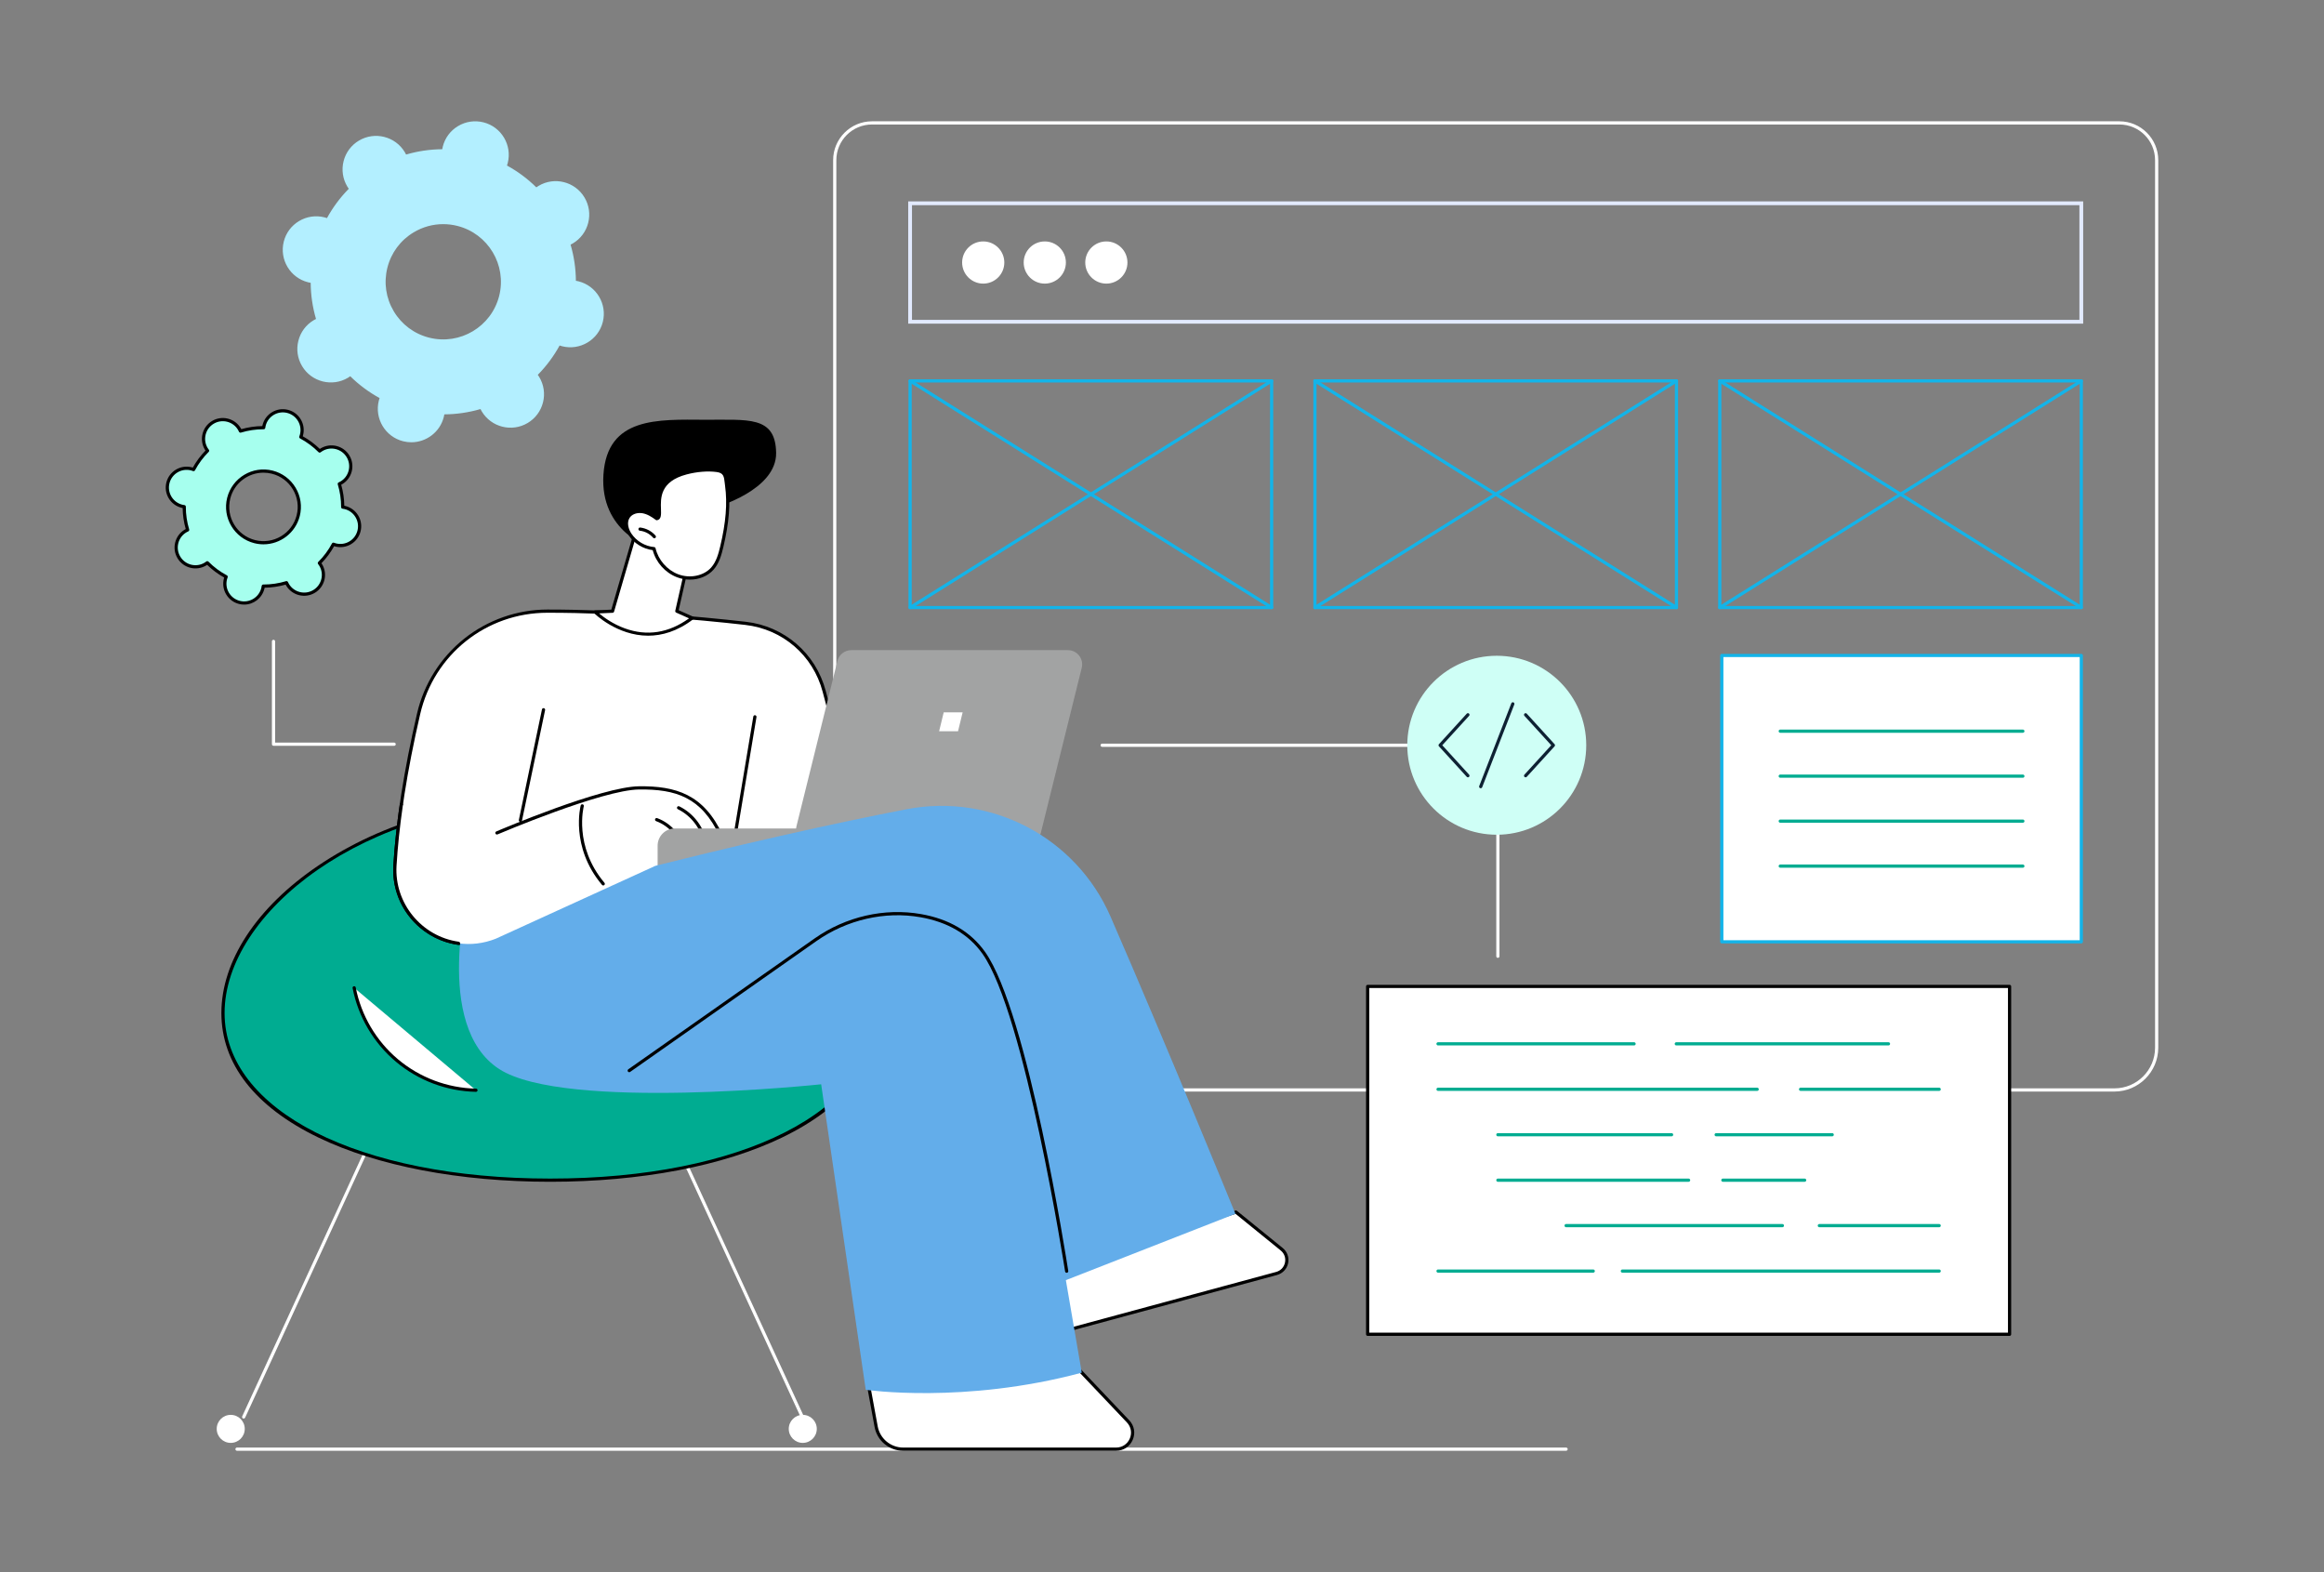 <?xml version="1.0" encoding="utf-8"?>
<!-- Generator: Adobe Illustrator 16.0.0, SVG Export Plug-In . SVG Version: 6.00 Build 0)  -->
<!DOCTYPE svg PUBLIC "-//W3C//DTD SVG 1.1//EN" "http://www.w3.org/Graphics/SVG/1.1/DTD/svg11.dtd">
<svg version="1.1" id="Layer_1" xmlns="http://www.w3.org/2000/svg" xmlns:xlink="http://www.w3.org/1999/xlink" x="0px" y="0px"
	 width="615px" height="416px" viewBox="0 0 615 416" enable-background="new 0 0 615 416" xml:space="preserve">
<rect x="0" y="0" width="615" height="416" fill="#808080" stroke="none"/>
<rect x="-905.515" y="-39.066" fill="#0E2133" width="626.121" height="428.134"/>
<path fill="#FFFFFF" d="M137.726,728.193c-4.921,0-8.911-3.989-8.911-8.91V505.791c0-4.921,3.99-8.91,8.911-8.91h298.386
	c4.922,0,8.911,3.989,8.911,8.91v212.295c0,5.582-4.525,10.107-10.108,10.107H137.726z"/>
<g>
	<g>
		<path fill="#B3EFFF" d="M159.109,85.096c1.139-4.521-1.604-9.106-6.125-10.246c-0.337-0.085-0.674-0.141-1.01-0.185
			c0.012-3.489-0.503-6.91-1.495-10.163c0.31-0.137,0.616-0.288,0.914-0.467c4.002-2.39,5.307-7.572,2.914-11.572
			c-2.392-4.001-7.576-5.306-11.577-2.915c-0.298,0.177-0.576,0.376-0.844,0.583c-2.396-2.412-5.165-4.487-8.246-6.13
			c0.122-0.316,0.231-0.64,0.316-0.977c1.138-4.52-1.604-9.106-6.126-10.245c-4.521-1.138-9.109,1.604-10.247,6.122
			c-0.085,0.337-0.142,0.675-0.184,1.011c-3.492-0.014-6.914,0.502-10.167,1.493c-0.137-0.31-0.289-0.616-0.467-0.913
			c-2.393-4.002-7.576-5.307-11.577-2.916c-4.002,2.391-5.307,7.572-2.915,11.574c0.178,0.297,0.377,0.575,0.584,0.843
			c-2.414,2.395-4.488,5.164-6.13,8.243c-0.316-0.122-0.64-0.231-0.978-0.316c-4.521-1.138-9.109,1.603-10.247,6.122
			c-1.139,4.521,1.604,9.106,6.126,10.245c0.337,0.085,0.673,0.142,1.01,0.184c-0.012,3.491,0.504,6.911,1.495,10.164
			c-0.31,0.138-0.616,0.288-0.914,0.466c-4.002,2.391-5.307,7.573-2.914,11.574c2.392,4.001,7.575,5.306,11.577,2.915
			c0.298-0.179,0.576-0.376,0.844-0.584c2.396,2.413,5.165,4.487,8.247,6.13c-0.122,0.317-0.231,0.64-0.317,0.976
			c-1.137,4.521,1.604,9.108,6.126,10.246c4.521,1.139,9.11-1.603,10.247-6.123c0.085-0.336,0.142-0.673,0.184-1.009
			c3.492,0.012,6.913-0.504,10.166-1.494c0.137,0.31,0.289,0.615,0.467,0.914c2.393,4.001,7.576,5.306,11.577,2.916
			c4.002-2.392,5.307-7.574,2.915-11.574c-0.178-0.299-0.376-0.576-0.584-0.844c2.414-2.395,4.488-5.163,6.131-8.242
			c0.315,0.121,0.638,0.231,0.977,0.316C153.383,92.355,157.971,89.614,159.109,85.096z M132.509,78.396
			c-2.113,8.394-10.634,13.483-19.03,11.37c-8.397-2.114-13.49-10.633-11.376-19.026s10.634-13.483,19.03-11.37
			C129.529,61.484,134.622,70.004,132.509,78.396z"/>
		<path fill="#B3EFFF" d="M108.845,117.036c-0.714,0-1.44-0.087-2.166-0.269c-4.739-1.194-7.625-6.02-6.432-10.759
			c0.055-0.218,0.122-0.438,0.204-0.675c-2.848-1.557-5.456-3.495-7.763-5.771c-0.203,0.147-0.397,0.274-0.587,0.389
			c-4.194,2.507-9.65,1.134-12.158-3.061c-1.215-2.032-1.566-4.415-0.987-6.711c0.577-2.296,2.015-4.229,4.047-5.442
			c0.191-0.114,0.396-0.225,0.621-0.333c-0.912-3.109-1.385-6.324-1.408-9.567c-0.247-0.04-0.475-0.086-0.691-0.141
			c-4.739-1.193-7.626-6.02-6.433-10.758c0.578-2.296,2.015-4.229,4.048-5.443c2.033-1.214,4.417-1.564,6.712-0.986
			c0.215,0.055,0.438,0.121,0.675,0.203c1.557-2.847,3.496-5.453,5.771-7.759c-0.146-0.201-0.274-0.396-0.39-0.587
			c-1.214-2.032-1.565-4.415-0.987-6.711c0.578-2.296,2.016-4.229,4.048-5.443c4.194-2.505,9.649-1.133,12.158,3.062
			c0.114,0.191,0.225,0.396,0.333,0.622c3.108-0.912,6.325-1.385,9.569-1.407c0.04-0.247,0.086-0.476,0.141-0.69
			c0.579-2.296,2.016-4.229,4.048-5.442c2.032-1.215,4.416-1.564,6.712-0.986c4.741,1.193,7.626,6.02,6.433,10.758
			c-0.054,0.216-0.121,0.439-0.203,0.676c2.848,1.557,5.456,3.495,7.762,5.77c0.202-0.146,0.396-0.274,0.589-0.389
			c4.195-2.507,9.65-1.133,12.156,3.061c1.215,2.032,1.565,4.416,0.988,6.712c-0.577,2.294-2.015,4.229-4.047,5.441
			c-0.191,0.114-0.396,0.225-0.621,0.334c0.912,3.108,1.385,6.322,1.408,9.566c0.248,0.04,0.477,0.087,0.691,0.141
			c4.74,1.194,7.625,6.02,6.433,10.759s-6.02,7.623-10.761,6.429c-0.215-0.054-0.438-0.121-0.675-0.203
			c-1.557,2.846-3.495,5.453-5.771,7.76c0.148,0.203,0.275,0.396,0.39,0.588c1.214,2.03,1.566,4.414,0.988,6.71
			s-2.016,4.229-4.048,5.442c-4.194,2.507-9.649,1.134-12.157-3.062c-0.115-0.191-0.225-0.396-0.334-0.62
			c-3.108,0.91-6.323,1.383-9.569,1.405c-0.04,0.246-0.086,0.475-0.142,0.69C116.43,114.353,112.81,117.036,108.845,117.036z
			 M92.728,98.584c0.109,0,0.218,0.042,0.3,0.124c2.397,2.415,5.137,4.451,8.145,6.055c0.188,0.101,0.272,0.325,0.195,0.524
			c-0.133,0.346-0.229,0.641-0.3,0.929c-1.08,4.286,1.531,8.651,5.819,9.731c4.287,1.079,8.654-1.529,9.733-5.815
			c0.072-0.287,0.129-0.601,0.175-0.959c0.027-0.212,0.207-0.37,0.419-0.37c0.001,0,0.001,0,0.002,0c0.04,0,0.081,0,0.121,0
			c3.369,0,6.705-0.497,9.92-1.476c0.204-0.063,0.422,0.038,0.509,0.233c0.147,0.329,0.293,0.615,0.444,0.867
			c2.269,3.796,7.202,5.038,10.998,2.771c1.838-1.099,3.139-2.847,3.661-4.923c0.523-2.077,0.206-4.233-0.893-6.071
			c-0.15-0.252-0.333-0.514-0.556-0.802c-0.13-0.168-0.115-0.408,0.037-0.56c2.415-2.396,4.453-5.135,6.055-8.141
			c0.101-0.188,0.327-0.272,0.525-0.196c0.345,0.133,0.64,0.228,0.928,0.302c4.288,1.079,8.655-1.53,9.734-5.816l0.409,0.104
			l-0.409-0.104c1.079-4.285-1.531-8.652-5.819-9.731c-0.285-0.071-0.6-0.129-0.96-0.174c-0.211-0.027-0.371-0.208-0.369-0.422
			c0.012-3.407-0.485-6.784-1.477-10.039c-0.063-0.204,0.038-0.422,0.232-0.509c0.332-0.147,0.616-0.292,0.869-0.443
			c1.839-1.098,3.138-2.847,3.661-4.924c0.524-2.075,0.207-4.231-0.892-6.069c-2.27-3.794-7.202-5.037-10.999-2.769
			c-0.254,0.15-0.516,0.332-0.801,0.554c-0.169,0.131-0.409,0.117-0.56-0.035c-2.396-2.415-5.137-4.451-8.145-6.056
			c-0.188-0.101-0.272-0.325-0.196-0.525c0.13-0.337,0.228-0.641,0.3-0.928c1.08-4.286-1.531-8.652-5.819-9.731
			c-2.075-0.522-4.233-0.206-6.072,0.893s-3.14,2.847-3.663,4.924c-0.071,0.285-0.128,0.598-0.174,0.959
			c-0.027,0.212-0.206,0.369-0.419,0.369c-0.024-0.003-0.082,0-0.123,0c-3.368,0-6.704,0.496-9.92,1.476
			c-0.204,0.063-0.422-0.037-0.509-0.232c-0.147-0.33-0.292-0.615-0.444-0.869c-2.269-3.793-7.202-5.037-10.998-2.769
			c-1.839,1.099-3.139,2.847-3.662,4.923s-0.205,4.231,0.894,6.07c0.152,0.254,0.333,0.517,0.555,0.801
			c0.131,0.17,0.116,0.409-0.036,0.56c-2.415,2.396-4.452,5.135-6.057,8.142c-0.099,0.189-0.325,0.272-0.524,0.197
			c-0.339-0.131-0.643-0.229-0.928-0.302c-2.079-0.522-4.234-0.206-6.073,0.893c-1.837,1.099-3.138,2.847-3.661,4.923
			c-1.08,4.286,1.531,8.651,5.819,9.732c0.286,0.071,0.6,0.128,0.96,0.174c0.212,0.027,0.371,0.207,0.37,0.421
			c-0.012,3.407,0.485,6.784,1.477,10.038c0.063,0.205-0.037,0.424-0.232,0.51c-0.337,0.149-0.613,0.291-0.869,0.443
			c-1.839,1.099-3.139,2.847-3.663,4.923c-0.523,2.077-0.205,4.233,0.894,6.071c2.27,3.794,7.203,5.036,10.998,2.769
			c0.253-0.151,0.516-0.333,0.802-0.555C92.545,98.613,92.637,98.584,92.728,98.584z M117.307,90.666
			c-1.299,0-2.616-0.159-3.932-0.49c-4.17-1.05-7.683-3.66-9.889-7.352c-2.207-3.689-2.843-8.019-1.793-12.187
			c1.049-4.17,3.661-7.681,7.352-9.886c3.69-2.205,8.021-2.841,12.191-1.791c8.609,2.167,13.851,10.933,11.683,19.539
			C131.083,85.791,124.508,90.666,117.307,90.666z M117.277,59.313c-2.722,0-5.402,0.733-7.798,2.165
			c-3.497,2.089-5.971,5.416-6.965,9.365c-0.995,3.95-0.391,8.051,1.699,11.547s5.418,5.971,9.37,6.966
			c8.158,2.054,16.462-2.909,18.517-11.063c2.053-8.153-2.914-16.458-11.069-18.512C119.786,59.468,118.527,59.313,117.277,59.313z
			 M132.509,78.396h0.004H132.509z"/>
	</g>
	<g>
		<path fill="#A6FFEE" d="M95.008,140.503c0.688-2.734-0.971-5.508-3.706-6.196c-0.204-0.051-0.407-0.086-0.61-0.111
			c0.007-2.111-0.306-4.181-0.905-6.147c0.188-0.083,0.373-0.174,0.553-0.282c2.42-1.445,3.21-4.58,1.763-7
			c-1.448-2.42-4.583-3.209-7.003-1.763c-0.181,0.106-0.349,0.227-0.511,0.354c-1.449-1.46-3.123-2.716-4.987-3.708
			c0.073-0.191,0.139-0.387,0.191-0.591c0.688-2.733-0.972-5.508-3.706-6.197c-2.734-0.688-5.51,0.97-6.198,3.703
			c-0.051,0.203-0.085,0.407-0.111,0.61c-2.111-0.007-4.181,0.305-6.148,0.903c-0.083-0.187-0.175-0.372-0.283-0.552
			c-1.447-2.42-4.582-3.21-7.002-1.764c-2.421,1.446-3.21,4.58-1.763,7c0.108,0.181,0.228,0.35,0.354,0.51
			c-1.46,1.449-2.714,3.124-3.708,4.986c-0.191-0.073-0.387-0.14-0.591-0.191c-2.734-0.688-5.509,0.969-6.198,3.704
			c-0.688,2.732,0.971,5.507,3.706,6.195c0.204,0.052,0.407,0.087,0.61,0.112c-0.006,2.11,0.306,4.181,0.906,6.146
			c-0.188,0.083-0.373,0.175-0.553,0.283c-2.42,1.445-3.21,4.579-1.763,7c1.448,2.42,4.583,3.209,7.003,1.763
			c0.18-0.108,0.349-0.227,0.511-0.354c1.449,1.46,3.125,2.715,4.987,3.708c-0.074,0.191-0.14,0.387-0.191,0.591
			c-0.688,2.733,0.971,5.508,3.706,6.196c2.734,0.689,5.51-0.969,6.198-3.702c0.051-0.204,0.085-0.407,0.111-0.61
			c2.112,0.007,4.181-0.305,6.148-0.904c0.083,0.188,0.175,0.372,0.283,0.553c1.446,2.42,4.582,3.21,7.003,1.764
			c2.42-1.446,3.208-4.58,1.762-7c-0.108-0.181-0.228-0.35-0.354-0.511c1.459-1.448,2.715-3.123,3.708-4.985
			c0.191,0.073,0.387,0.14,0.591,0.191C91.544,144.896,94.32,143.237,95.008,140.503z M78.918,136.452
			c-1.278,5.076-6.431,8.155-11.509,6.876c-5.079-1.277-8.16-6.43-6.881-11.507c1.278-5.076,6.432-8.155,11.51-6.878
			C77.116,126.223,80.197,131.375,78.918,136.452z"/>
		<path d="M64.605,159.991c-0.446,0-0.899-0.055-1.351-0.169c-1.432-0.359-2.637-1.256-3.396-2.523
			c-0.757-1.269-0.977-2.754-0.616-4.187c0.023-0.094,0.051-0.189,0.083-0.288c-1.649-0.914-3.164-2.04-4.512-3.353
			c-0.085,0.059-0.169,0.112-0.251,0.162c-2.617,1.563-6.019,0.707-7.583-1.909c-0.757-1.268-0.977-2.754-0.616-4.186
			c0.361-1.433,1.258-2.637,2.525-3.395c0.082-0.05,0.169-0.099,0.263-0.146c-0.519-1.809-0.793-3.676-0.818-5.559
			c-0.103-0.02-0.2-0.04-0.294-0.063c-1.432-0.361-2.638-1.258-3.396-2.525s-0.977-2.754-0.616-4.186
			c0.745-2.954,3.755-4.753,6.711-4.01c0.094,0.024,0.189,0.052,0.289,0.083c0.914-1.646,2.04-3.161,3.353-4.509
			c-0.059-0.085-0.113-0.168-0.162-0.251c-0.757-1.268-0.977-2.754-0.616-4.186c0.361-1.433,1.257-2.638,2.524-3.395
			c2.617-1.564,6.019-0.707,7.582,1.909c0.05,0.083,0.099,0.169,0.146,0.261c1.809-0.517,3.677-0.791,5.561-0.815
			c0.019-0.103,0.04-0.2,0.064-0.293c0.743-2.956,3.755-4.755,6.711-4.01c1.431,0.359,2.638,1.256,3.396,2.523
			c0.757,1.269,0.977,2.754,0.616,4.187c-0.024,0.093-0.051,0.188-0.082,0.287c1.647,0.915,3.161,2.041,4.511,3.354
			c0.085-0.059,0.168-0.112,0.251-0.162c2.617-1.564,6.018-0.706,7.583,1.909c0.757,1.268,0.977,2.754,0.616,4.186
			s-1.258,2.637-2.525,3.395c-0.083,0.05-0.171,0.098-0.263,0.146c0.518,1.808,0.792,3.675,0.818,5.559
			c0.103,0.019,0.2,0.04,0.294,0.063c1.433,0.361,2.638,1.257,3.396,2.524c0.757,1.269,0.977,2.754,0.616,4.187
			c-0.361,1.431-1.256,2.637-2.525,3.395c-1.267,0.757-2.755,0.976-4.186,0.614c-0.093-0.023-0.189-0.051-0.289-0.082
			c-0.914,1.646-2.041,3.16-3.353,4.508c0.06,0.086,0.112,0.169,0.162,0.252c0.757,1.268,0.977,2.754,0.616,4.186
			c-0.36,1.432-1.256,2.638-2.525,3.395c-2.617,1.563-6.018,0.707-7.582-1.909c-0.05-0.083-0.098-0.169-0.146-0.262
			c-1.808,0.517-3.675,0.791-5.561,0.816c-0.018,0.103-0.04,0.2-0.063,0.293C69.336,158.316,67.078,159.991,64.605,159.991z
			 M54.857,148.495c0.109,0,0.218,0.042,0.3,0.125c1.438,1.448,3.082,2.67,4.887,3.632c0.188,0.101,0.272,0.327,0.196,0.525
			c-0.077,0.196-0.134,0.374-0.176,0.541c-0.305,1.214-0.12,2.473,0.522,3.546c0.642,1.073,1.664,1.833,2.876,2.139
			c2.504,0.63,5.055-0.894,5.685-3.397c0.042-0.167,0.075-0.346,0.103-0.561c0.027-0.21,0.207-0.369,0.419-0.369
			c0.016,0.003,0.051,0,0.076,0c2.02,0,4.021-0.297,5.95-0.885c0.205-0.062,0.422,0.038,0.509,0.232
			c0.089,0.199,0.172,0.36,0.259,0.508c1.327,2.217,4.208,2.941,6.424,1.617c1.073-0.642,1.833-1.663,2.138-2.875
			c0.306-1.213,0.12-2.472-0.522-3.545c-0.087-0.146-0.191-0.296-0.325-0.469c-0.131-0.169-0.114-0.408,0.037-0.559
			c1.449-1.438,2.671-3.081,3.633-4.886c0.101-0.188,0.328-0.271,0.525-0.195c0.198,0.077,0.375,0.134,0.542,0.176
			c1.213,0.307,2.473,0.121,3.546-0.521s1.833-1.662,2.138-2.876c0.306-1.212,0.12-2.471-0.522-3.545
			c-0.642-1.072-1.664-1.832-2.876-2.138c-0.166-0.042-0.35-0.075-0.561-0.102c-0.212-0.027-0.371-0.207-0.371-0.421
			c0.007-2.046-0.291-4.071-0.886-6.023c-0.063-0.204,0.038-0.423,0.233-0.509c0.193-0.087,0.358-0.171,0.506-0.26
			c1.074-0.641,1.833-1.662,2.139-2.874c0.305-1.213,0.12-2.473-0.521-3.545c-1.326-2.216-4.207-2.941-6.423-1.617
			c-0.148,0.088-0.302,0.194-0.469,0.323c-0.167,0.131-0.408,0.116-0.559-0.036c-1.439-1.448-3.083-2.671-4.887-3.633
			c-0.188-0.1-0.271-0.326-0.196-0.524c0.079-0.202,0.134-0.375,0.176-0.541c0.306-1.214,0.12-2.473-0.522-3.546
			c-0.642-1.074-1.664-1.833-2.876-2.139c-2.505-0.631-5.055,0.893-5.685,3.397c-0.042,0.166-0.076,0.349-0.102,0.56
			c-0.027,0.211-0.206,0.37-0.42,0.37c-0.011,0.003-0.05,0-0.076,0c-2.02,0-4.02,0.297-5.95,0.885
			c-0.205,0.061-0.423-0.038-0.51-0.233c-0.085-0.193-0.17-0.358-0.259-0.508c-1.325-2.216-4.206-2.939-6.423-1.616
			c-1.073,0.641-1.833,1.662-2.138,2.875c-0.305,1.212-0.12,2.472,0.522,3.545c0.088,0.146,0.194,0.3,0.324,0.469
			c0.131,0.169,0.116,0.408-0.036,0.559c-1.449,1.438-2.67,3.081-3.633,4.886c-0.1,0.188-0.324,0.271-0.525,0.195
			c-0.198-0.077-0.375-0.134-0.541-0.176c-2.504-0.63-5.055,0.892-5.685,3.396c-0.306,1.213-0.12,2.472,0.521,3.546
			c0.642,1.072,1.663,1.832,2.876,2.138c0.167,0.042,0.35,0.075,0.561,0.102c0.213,0.027,0.372,0.207,0.371,0.421
			c-0.008,2.044,0.291,4.07,0.886,6.022c0.063,0.205-0.038,0.424-0.232,0.51c-0.199,0.088-0.36,0.171-0.508,0.26
			c-1.074,0.641-1.833,1.661-2.139,2.874c-0.305,1.213-0.12,2.473,0.522,3.545c1.326,2.216,4.206,2.942,6.423,1.617
			c0.148-0.087,0.3-0.194,0.469-0.324C54.674,148.524,54.766,148.495,54.857,148.495z M69.724,144.04
			c-0.799,0-1.61-0.097-2.419-0.301c-5.297-1.333-8.521-6.727-7.188-12.021c1.333-5.294,6.724-8.517,12.023-7.184
			c2.566,0.646,4.727,2.252,6.084,4.522c1.357,2.271,1.749,4.934,1.103,7.499C78.2,141.041,74.154,144.04,69.724,144.04z
			 M69.722,125.079c-4.053,0-7.751,2.742-8.785,6.845c-1.219,4.844,1.729,9.775,6.574,10.995c4.846,1.219,9.778-1.728,10.997-6.57
			c0.591-2.346,0.232-4.781-1.009-6.857c-1.242-2.076-3.218-3.546-5.565-4.137C71.194,125.167,70.452,125.079,69.722,125.079z"/>
	</g>
	<path fill="#FFFFFF" d="M104.307,197.354H72.381c-0.234,0-0.423-0.188-0.423-0.422v-27.207c0-0.233,0.189-0.423,0.423-0.423
		c0.233,0,0.422,0.189,0.422,0.423v26.784h31.504c0.233,0,0.422,0.189,0.422,0.423S104.541,197.354,104.307,197.354z"/>
	<path fill="#FFFFFF" d="M414.435,383.902H62.718c-0.233,0-0.422-0.189-0.422-0.423c0-0.234,0.189-0.423,0.422-0.423h351.717
		c0.234,0,0.423,0.188,0.423,0.423C414.857,383.713,414.669,383.902,414.435,383.902z"/>
	<path fill="#FFFFFF" d="M559.536,288.848H230.755c-5.668,0-10.281-4.612-10.281-10.281V42.38c0-5.669,4.612-10.28,10.281-10.28
		H560.86c5.669,0,10.281,4.611,10.281,10.28v234.862C571.142,283.642,565.936,288.848,559.536,288.848z M230.755,32.944
		c-5.203,0-9.435,4.233-9.435,9.436v236.187c0,5.202,4.231,9.436,9.435,9.436h328.781c5.934,0,10.76-4.827,10.76-10.76V42.38
		c0-5.202-4.232-9.436-9.436-9.436H230.755z"/>
	<g>
		<path fill="#13B4E9" d="M550.775,161.202h-95.673c-0.233,0-0.423-0.189-0.423-0.424v-59.985c0-0.233,0.189-0.422,0.423-0.422
			h95.673c0.234,0,0.423,0.188,0.423,0.422v59.985C551.198,161.013,551.01,161.202,550.775,161.202z M455.525,160.356h94.828
			v-59.141h-94.828V160.356z"/>
		<path fill="#13B4E9" d="M550.775,161.202c-0.078,0-0.154-0.021-0.225-0.064l-95.673-59.986c-0.197-0.124-0.258-0.386-0.134-0.583
			s0.386-0.257,0.582-0.134L551,160.421c0.198,0.124,0.258,0.385,0.134,0.583C551.055,161.132,550.916,161.202,550.775,161.202z"/>
		<path fill="#13B4E9" d="M455.103,161.202c-0.14,0-0.277-0.07-0.358-0.198c-0.124-0.198-0.063-0.459,0.134-0.583l95.673-59.986
			c0.197-0.123,0.459-0.063,0.583,0.134s0.064,0.459-0.134,0.583l-95.674,59.986C455.258,161.182,455.18,161.202,455.103,161.202z"
			/>
	</g>
	<g>
		<path fill="#13B4E9" d="M336.514,161.202H240.84c-0.233,0-0.422-0.189-0.422-0.424v-59.985c0-0.233,0.189-0.422,0.422-0.422
			h95.673c0.234,0,0.423,0.188,0.423,0.422v59.985C336.937,161.013,336.748,161.202,336.514,161.202z M241.264,160.356h94.827
			v-59.141h-94.827V160.356z"/>
		<path fill="#13B4E9" d="M336.514,161.202c-0.077,0-0.154-0.021-0.224-0.064l-95.674-59.986c-0.198-0.124-0.257-0.386-0.133-0.583
			c0.124-0.197,0.384-0.257,0.582-0.134l95.673,59.986c0.197,0.124,0.258,0.385,0.134,0.583
			C336.792,161.132,336.654,161.202,336.514,161.202z"/>
		<path fill="#13B4E9" d="M240.841,161.202c-0.142,0-0.279-0.07-0.358-0.198c-0.125-0.198-0.065-0.459,0.133-0.583l95.674-59.986
			c0.196-0.123,0.458-0.063,0.582,0.134s0.063,0.459-0.134,0.583l-95.673,59.986C240.995,161.182,240.917,161.202,240.841,161.202z"
			/>
	</g>
	<rect x="240.84" y="53.792" fill="none" stroke="#E2EAFF" stroke-miterlimit="10" width="309.935" height="31.352"/>
	<g>
		<g>
			<circle fill="#FFFFFF" cx="260.191" cy="69.468" r="5.582"/>
			<circle fill="#FFFFFF" cx="276.482" cy="69.468" r="5.582"/>
			<circle fill="#FFFFFF" cx="292.773" cy="69.468" r="5.582"/>
		</g>
	</g>
	<g>
		<rect x="455.64" y="173.456" fill="#FFFFFF" width="95.136" height="75.768"/>
		<path fill="#13B4E9" d="M550.775,249.646H455.64c-0.233,0-0.422-0.19-0.422-0.424v-75.767c0-0.233,0.188-0.424,0.422-0.424h95.136
			c0.234,0,0.423,0.19,0.423,0.424v75.767C551.198,249.456,551.01,249.646,550.775,249.646z M456.063,248.801h94.29v-74.923h-94.29
			V248.801z"/>
	</g>
	<g>
		<path fill="#13B4E9" d="M443.645,161.202h-95.673c-0.233,0-0.422-0.189-0.422-0.424v-59.985c0-0.233,0.188-0.422,0.422-0.422
			h95.673c0.234,0,0.422,0.188,0.422,0.422v59.985C444.066,161.013,443.879,161.202,443.645,161.202z M348.395,160.356h94.827
			v-59.141h-94.827V160.356z"/>
		<path fill="#13B4E9" d="M443.645,161.202c-0.077,0-0.154-0.021-0.225-0.064l-95.673-59.986c-0.197-0.124-0.257-0.386-0.134-0.583
			c0.125-0.197,0.386-0.257,0.583-0.134l95.673,59.986c0.197,0.124,0.258,0.385,0.134,0.583
			C443.922,161.132,443.785,161.202,443.645,161.202z"/>
		<path fill="#13B4E9" d="M347.972,161.202c-0.141,0-0.277-0.07-0.358-0.198c-0.123-0.198-0.063-0.459,0.134-0.583l95.673-59.986
			c0.197-0.123,0.459-0.063,0.583,0.134s0.063,0.459-0.134,0.583l-95.673,59.986C348.126,161.182,348.049,161.202,347.972,161.202z"
			/>
	</g>
	<g>
		<g>
			<path fill="#FFFFFF" d="M471.104,193.485h64.206H471.104z"/>
			<path fill="#00AC91" d="M535.311,193.907h-64.206c-0.233,0-0.423-0.188-0.423-0.422s0.189-0.424,0.423-0.424h64.206
				c0.233,0,0.423,0.19,0.423,0.424S535.544,193.907,535.311,193.907z"/>
		</g>
		<g>
			<path fill="#FFFFFF" d="M471.104,205.388h64.206H471.104z"/>
			<path fill="#00AC91" d="M535.311,205.812h-64.206c-0.233,0-0.423-0.19-0.423-0.424s0.189-0.423,0.423-0.423h64.206
				c0.233,0,0.423,0.189,0.423,0.423S535.544,205.812,535.311,205.812z"/>
		</g>
		<g>
			<path fill="#FFFFFF" d="M471.104,217.291h64.206H471.104z"/>
			<path fill="#00AC91" d="M535.311,217.714h-64.206c-0.233,0-0.423-0.189-0.423-0.423s0.189-0.423,0.423-0.423h64.206
				c0.233,0,0.423,0.189,0.423,0.423S535.544,217.714,535.311,217.714z"/>
		</g>
		<g>
			<path fill="#FFFFFF" d="M471.104,229.193h64.206H471.104z"/>
			<path fill="#00AC91" d="M535.311,229.617h-64.206c-0.233,0-0.423-0.19-0.423-0.424s0.189-0.422,0.423-0.422h64.206
				c0.233,0,0.423,0.188,0.423,0.422S535.544,229.617,535.311,229.617z"/>
		</g>
	</g>
	<path fill="#FFFFFF" d="M396.381,253.473c-0.233,0-0.422-0.188-0.422-0.422v-55.419H291.66c-0.233,0-0.422-0.189-0.422-0.424
		c0-0.232,0.188-0.423,0.422-0.423h104.721c0.233,0,0.424,0.19,0.424,0.423v55.843C396.805,253.284,396.614,253.473,396.381,253.473
		z"/>
	<g>
		<circle fill="#CFFFF6" cx="396.087" cy="197.209" r="23.679"/>
		<g>
			<g>
				<path fill="#0E2133" d="M388.455,205.696c-0.116,0-0.23-0.046-0.313-0.138l-7.354-8.065c-0.146-0.161-0.146-0.407,0-0.569
					l7.354-8.065c0.157-0.173,0.426-0.185,0.597-0.027c0.173,0.157,0.187,0.425,0.028,0.597l-7.095,7.78l7.095,7.781
					c0.158,0.173,0.145,0.439-0.028,0.598C388.659,205.66,388.556,205.696,388.455,205.696z"/>
				<path fill="#0E2133" d="M403.721,205.696c-0.104,0-0.205-0.036-0.285-0.109c-0.174-0.158-0.186-0.425-0.028-0.598l7.095-7.781
					l-7.095-7.78c-0.157-0.172-0.146-0.439,0.028-0.597c0.171-0.157,0.439-0.146,0.597,0.027l7.354,8.065
					c0.146,0.162,0.146,0.408,0,0.569l-7.354,8.065C403.949,205.65,403.834,205.696,403.721,205.696z"/>
			</g>
			<path fill="#0E2133" d="M391.836,208.586c-0.051,0-0.103-0.009-0.152-0.028c-0.218-0.084-0.326-0.33-0.242-0.548l8.502-21.908
				c0.085-0.217,0.332-0.326,0.548-0.241c0.218,0.085,0.325,0.33,0.241,0.547l-8.502,21.909
				C392.166,208.483,392.006,208.586,391.836,208.586z"/>
		</g>
	</g>
	<g>
		<g>
			<rect x="361.924" y="261.032" fill="#FFFFFF" width="169.867" height="92.048"/>
			<path d="M531.791,353.503H361.924c-0.234,0-0.424-0.189-0.424-0.424v-92.047c0-0.233,0.189-0.424,0.424-0.424h169.867
				c0.233,0,0.423,0.19,0.423,0.424v92.047C532.214,353.313,532.024,353.503,531.791,353.503z M362.347,352.657h169.022v-91.202
				H362.347V352.657z"/>
		</g>
		<g>
			<path fill="#00AC91" d="M499.753,276.643h-56.155c-0.233,0-0.422-0.188-0.422-0.423c0-0.232,0.188-0.423,0.422-0.423h56.155
				c0.234,0,0.422,0.19,0.422,0.423C500.175,276.454,499.987,276.643,499.753,276.643z"/>
			<path fill="#00AC91" d="M432.429,276.643h-51.884c-0.233,0-0.422-0.188-0.422-0.423c0-0.232,0.188-0.423,0.422-0.423h51.884
				c0.233,0,0.423,0.19,0.423,0.423C432.852,276.454,432.662,276.643,432.429,276.643z"/>
			<path fill="#00AC91" d="M513.17,288.669h-36.687c-0.233,0-0.422-0.188-0.422-0.422s0.188-0.423,0.422-0.423h36.687
				c0.233,0,0.422,0.189,0.422,0.423S513.403,288.669,513.17,288.669z"/>
			<path fill="#00AC91" d="M465.005,288.669h-84.46c-0.233,0-0.422-0.188-0.422-0.422s0.188-0.423,0.422-0.423h84.46
				c0.234,0,0.423,0.189,0.423,0.423S465.239,288.669,465.005,288.669z"/>
			<path fill="#00AC91" d="M484.86,300.697h-30.714c-0.234,0-0.423-0.19-0.423-0.424s0.188-0.422,0.423-0.422h30.714
				c0.234,0,0.423,0.188,0.423,0.422S485.095,300.697,484.86,300.697z"/>
			<path fill="#00AC91" d="M442.356,300.697h-45.976c-0.233,0-0.422-0.19-0.422-0.424s0.188-0.422,0.422-0.422h45.976
				c0.234,0,0.424,0.188,0.424,0.422S442.591,300.697,442.356,300.697z"/>
			<path fill="#00AC91" d="M477.569,312.724h-21.65c-0.233,0-0.423-0.188-0.423-0.423c0-0.233,0.189-0.423,0.423-0.423h21.65
				c0.234,0,0.424,0.189,0.424,0.423C477.993,312.535,477.804,312.724,477.569,312.724z"/>
			<path fill="#00AC91" d="M446.857,312.724h-50.477c-0.233,0-0.422-0.188-0.422-0.423c0-0.233,0.188-0.423,0.422-0.423h50.477
				c0.233,0,0.423,0.189,0.423,0.423C447.28,312.535,447.091,312.724,446.857,312.724z"/>
			<path fill="#00AC91" d="M513.17,324.751h-31.722c-0.233,0-0.423-0.189-0.423-0.423s0.189-0.424,0.423-0.424h31.722
				c0.233,0,0.422,0.19,0.422,0.424S513.403,324.751,513.17,324.751z"/>
			<path fill="#00AC91" d="M471.675,324.751h-57.24c-0.233,0-0.423-0.189-0.423-0.423s0.189-0.424,0.423-0.424h57.24
				c0.234,0,0.424,0.19,0.424,0.424S471.909,324.751,471.675,324.751z"/>
			<path fill="#00AC91" d="M513.17,336.777h-83.844c-0.233,0-0.422-0.189-0.422-0.423c0-0.232,0.188-0.423,0.422-0.423h83.844
				c0.233,0,0.422,0.19,0.422,0.423C513.592,336.588,513.403,336.777,513.17,336.777z"/>
			<path fill="#00AC91" d="M421.619,336.777h-41.074c-0.233,0-0.422-0.189-0.422-0.423c0-0.232,0.188-0.423,0.422-0.423h41.074
				c0.234,0,0.423,0.19,0.423,0.423C422.042,336.588,421.854,336.777,421.619,336.777z"/>
		</g>
	</g>
	<g>
		<g>
			<g>
				<path fill="#FFFFFF" d="M64.481,375.39c-0.058,0-0.119-0.013-0.176-0.039c-0.212-0.097-0.305-0.349-0.208-0.561l52.439-113.935
					c0.099-0.212,0.348-0.305,0.561-0.207s0.306,0.349,0.207,0.562L64.866,375.144C64.794,375.298,64.642,375.39,64.481,375.39z"/>
				<circle fill="#FFFFFF" cx="61.059" cy="378.111" r="3.709"/>
			</g>
			<g>
				<path fill="#FFFFFF" d="M212.334,375.39c-0.161,0-0.313-0.092-0.384-0.246L159.511,261.21c-0.098-0.213-0.005-0.464,0.207-0.562
					c0.213-0.098,0.463-0.005,0.561,0.207l52.44,113.935c0.097,0.212,0.004,0.464-0.208,0.561
					C212.454,375.377,212.393,375.39,212.334,375.39z"/>
				<circle fill="#FFFFFF" cx="212.438" cy="378.111" r="3.709"/>
			</g>
			<g>
				<path fill="#00AC91" d="M232.203,268.066c0,27.78-38.77,44.234-86.596,44.234s-86.598-16.454-86.598-44.234
					c0-27.778,38.771-56.36,86.598-56.36S232.203,240.288,232.203,268.066z"/>
				<path d="M145.606,312.724c-23.965,0-45.776-4.17-61.418-11.742c-16.749-8.108-25.602-19.489-25.602-32.915
					c0-13.75,9.312-27.946,25.549-38.947c16.976-11.502,38.807-17.837,61.471-17.837s44.494,6.335,61.47,17.837
					c16.237,11.001,25.55,25.197,25.55,38.947c0,13.426-8.854,24.807-25.603,32.915C191.382,308.554,169.57,312.724,145.606,312.724
					z M145.606,212.128c-49.321,0-86.175,29.533-86.175,55.938c0,25.796,35.436,43.812,86.175,43.812
					c50.738,0,86.174-18.016,86.174-43.812C231.78,241.661,194.928,212.128,145.606,212.128z"/>
			</g>
			<g>
				<path fill="#FFFFFF" d="M93.725,261.396c1.452,7.447,5.521,14.357,11.328,19.24c5.807,4.884,13.313,7.706,20.899,7.861
					L93.725,261.396z"/>
				<path d="M125.951,288.92c-0.003,0-0.005,0-0.009,0c-7.729-0.157-15.245-2.983-21.162-7.96
					c-5.917-4.976-9.99-11.895-11.471-19.482c-0.045-0.229,0.105-0.451,0.334-0.496c0.228-0.045,0.452,0.104,0.496,0.334
					c1.443,7.399,5.416,14.146,11.185,18.998c5.769,4.852,13.097,7.608,20.635,7.762c0.233,0.004,0.418,0.197,0.414,0.431
					C126.369,288.736,126.18,288.92,125.951,288.92z"/>
			</g>
		</g>
		<g>
			<g>
				<g>
					<path fill="#FFFFFF" d="M228.029,220.41l-9.926-37.474c-2.577-9.729-10.862-16.868-20.862-17.993
						c-13.336-1.499-32.961-3.232-52.393-3.223c-16.281,0.009-30.403,11.305-34.07,27.167c-2.753,11.913-5.454,26.446-6.266,40.198
						c-0.843,14.284,13.435,24.607,26.724,19.302l43.695-17.441l17.96-2.719L228.029,220.41z"/>
					<path d="M123.978,250.214c-4.112,0.001-8.178-1.283-11.638-3.779c-5.57-4.019-8.654-10.514-8.249-17.374
						c0.689-11.688,2.801-25.236,6.275-40.267c1.796-7.771,6.219-14.789,12.454-19.766c6.24-4.98,14.063-7.726,22.029-7.729
						c19.561,0,39.307,1.749,52.439,3.225c10.254,1.153,18.584,8.338,21.224,18.304l9.928,37.475
						c0.029,0.111,0.012,0.229-0.048,0.328c-0.06,0.098-0.158,0.168-0.27,0.193l-35.139,7.818l-17.939,2.715l-43.649,17.424
						C128.987,249.741,126.473,250.214,123.978,250.214z M145.013,162.145c-0.056,0-0.109,0-0.165,0
						c-16.167,0.009-30.008,11.045-33.658,26.84c-3.462,14.984-5.568,28.485-6.255,40.126c-0.388,6.571,2.566,12.791,7.9,16.638
						c5.324,3.842,12.146,4.682,18.245,2.247l43.695-17.441c0.029-0.013,0.061-0.021,0.093-0.025l17.96-2.719l34.681-7.716
						l-9.814-37.05c-2.551-9.627-10.597-16.566-20.501-17.68C184.121,163.894,164.471,162.145,145.013,162.145z"/>
				</g>
				<path d="M137.719,217.491c-0.028,0-0.058-0.002-0.088-0.009c-0.228-0.048-0.375-0.271-0.326-0.5l6.116-29.257
					c0.047-0.229,0.269-0.375,0.5-0.328c0.228,0.048,0.375,0.271,0.328,0.501l-6.116,29.257
					C138.09,217.354,137.915,217.491,137.719,217.491z"/>
				<path d="M190.844,221.569c-0.16,0-0.313-0.091-0.384-0.245c-4.824-10.457-11.73-12.505-21.309-12.411
					c-9.801,0.093-37.209,11.769-37.484,11.886c-0.215,0.091-0.462-0.007-0.554-0.223c-0.092-0.215,0.007-0.463,0.221-0.555
					c1.133-0.484,27.84-11.859,37.81-11.953c9.639-0.095,17.085,2.067,22.084,12.901c0.098,0.212,0.005,0.464-0.207,0.561
					C190.964,221.558,190.903,221.569,190.844,221.569z"/>
				<path d="M181.042,225.979c-0.201,0-0.379-0.143-0.416-0.347c-0.679-3.753-3.431-7.028-7.01-8.343
					c-0.219-0.081-0.332-0.324-0.251-0.542c0.081-0.22,0.324-0.332,0.542-0.252c3.856,1.416,6.819,4.943,7.551,8.985
					c0.042,0.23-0.11,0.45-0.341,0.491C181.091,225.978,181.066,225.979,181.042,225.979z"/>
				<path d="M186.666,223.723c-0.204,0-0.383-0.148-0.417-0.355c-0.639-3.945-3.267-7.482-6.861-9.231
					c-0.21-0.102-0.297-0.355-0.196-0.565c0.103-0.21,0.355-0.297,0.566-0.195c3.837,1.868,6.644,5.645,7.326,9.857
					c0.037,0.229-0.12,0.447-0.35,0.484C186.71,223.721,186.688,223.723,186.666,223.723z"/>
				<path d="M193.628,226.918c-0.022,0-0.046-0.001-0.07-0.005c-0.23-0.039-0.386-0.256-0.348-0.486l6.14-36.813
					c0.038-0.23,0.256-0.387,0.486-0.347c0.23,0.037,0.386,0.256,0.348,0.485l-6.14,36.813
					C194.01,226.772,193.831,226.918,193.628,226.918z"/>
			</g>
			<g>
				<g>
					<path fill="#FFFFFF" d="M168.079,141.197l-5.982,20.534l-4.603,0.211c0,0,11.929,12.087,25.684,1.595l-4.069-1.816l2.86-12.613
						L168.079,141.197z"/>
					<path d="M171.523,168.217c-8.295,0.001-14.245-5.892-14.33-5.978c-0.118-0.119-0.153-0.296-0.093-0.451
						c0.062-0.156,0.208-0.261,0.374-0.269l4.302-0.196l5.898-20.244c0.036-0.125,0.127-0.226,0.247-0.274
						c0.12-0.048,0.255-0.039,0.368,0.025l13.889,7.909c0.162,0.093,0.244,0.279,0.203,0.461l-2.782,12.276l3.751,1.675
						c0.137,0.061,0.231,0.188,0.248,0.337c0.018,0.149-0.045,0.295-0.164,0.386C179.213,167.094,175.145,168.217,171.523,168.217z
						 M158.541,162.317c1.154,0.978,3.582,2.801,6.811,3.97c5.877,2.128,11.59,1.232,16.994-2.658l-3.408-1.521
						c-0.185-0.082-0.285-0.283-0.241-0.479l2.791-12.309l-13.152-7.489l-5.832,20.02c-0.051,0.174-0.206,0.296-0.387,0.305
						L158.541,162.317z M162.097,161.731h0.004H162.097z"/>
				</g>
				<path d="M189.405,134.232c0,0,16.145-4.536,15.982-14.415s-7.47-8.677-18.883-8.741c-12.477-0.071-25.786-0.777-26.813,14.482
					c-1.028,15.259,12.582,19.404,12.582,19.404L189.405,134.232z"/>
				<g>
					<path fill="#FFFFFF" d="M191,144.702c-0.484,2.045-1.08,4.151-2.463,5.733c-2.201,2.515-6.095,3.115-9.218,1.926
						c-3.086-1.174-5.508-3.955-6.247-7.174c-2.533-0.214-4.934-1.639-6.336-3.756c-0.902-1.361-1.371-3.226-0.495-4.604
						c0.764-1.203,2.361-1.665,3.768-1.442c1.406,0.224,2.656,1.011,3.799,1.862c2.402-0.438-3.051-9.241,7.763-12.107
						c2.517-0.667,5.562-1.006,8.165-0.646c2.448,0.34,2.276,1.943,2.565,4.062C193.035,133.956,192.249,139.438,191,144.702z"/>
					<path d="M182.565,153.382c-1.133,0-2.291-0.203-3.398-0.625c-3.144-1.196-5.585-3.931-6.436-7.179
						c-2.53-0.311-4.942-1.789-6.35-3.913c-0.917-1.384-1.53-3.441-0.498-5.064c0.917-1.441,2.767-1.858,4.191-1.632
						c1.457,0.231,2.727,1.021,3.792,1.798c0.251-0.22,0.24-0.942,0.202-2.026c-0.108-2.981-0.286-7.973,7.394-10.008
						c2.85-0.756,5.887-0.994,8.331-0.656c2.462,0.341,2.643,1.949,2.833,3.651c0.028,0.248,0.056,0.505,0.093,0.771
						c0.637,4.676,0.221,9.856-1.308,16.302c-0.493,2.077-1.096,4.244-2.557,5.914C187.342,152.441,185.005,153.382,182.565,153.382
						z M169.315,135.755c-1.019,0-2.131,0.376-2.718,1.3c-0.815,1.282-0.246,3.034,0.49,4.144c1.325,1.998,3.631,3.366,6.02,3.568
						c0.183,0.016,0.335,0.147,0.376,0.327c0.702,3.059,3.052,5.756,5.985,6.873c3.113,1.186,6.793,0.425,8.749-1.811
						c1.334-1.524,1.903-3.578,2.372-5.552c1.504-6.341,1.915-11.423,1.292-15.993c-0.037-0.271-0.067-0.535-0.095-0.79
						c-0.191-1.713-0.297-2.657-2.108-2.908c-2.338-0.322-5.253-0.092-7.999,0.637c-7.027,1.861-6.869,6.254-6.766,9.162
						c0.052,1.474,0.099,2.747-1.032,2.952c-0.115,0.021-0.234-0.008-0.328-0.076c-1.02-0.761-2.248-1.567-3.612-1.784
						C169.741,135.771,169.53,135.755,169.315,135.755z"/>
				</g>
				<path d="M173.155,142.438c-0.118,0-0.235-0.05-0.32-0.146c-0.886-1.026-2.167-1.702-3.514-1.855
					c-0.232-0.026-0.399-0.235-0.372-0.468c0.026-0.231,0.227-0.4,0.468-0.373c1.556,0.177,3.035,0.958,4.059,2.144
					c0.152,0.177,0.133,0.444-0.043,0.597C173.352,142.403,173.254,142.438,173.155,142.438z"/>
			</g>
			<g>
				<g>
					<path fill="#A2A3A3" d="M266.912,226.651l-92.885,3.057v-5.919c0-2.518,2.04-4.559,4.557-4.559h88.328V226.651z"/>
					<path fill="#A2A3A3" d="M271.767,223.293h-57.333c-2.448,0-4.247-2.3-3.657-4.676l10.835-43.713
						c0.417-1.682,1.926-2.861,3.658-2.861h57.333c2.449,0,4.247,2.298,3.657,4.675l-10.835,43.713
						C275.008,222.112,273.499,223.293,271.767,223.293z"/>
				</g>
				<polygon fill="#FFFFFF" points="253.525,193.51 248.519,193.51 249.734,188.502 254.742,188.502 				"/>
			</g>
			<g>
				<g>
					<path fill="#FFFFFF" d="M282.274,352.029l55.542-15.04c2.899-0.785,3.691-4.524,1.359-6.418l-12.11-9.831l-49.461,15.451
						L282.274,352.029z"/>
					<path d="M282.274,352.451c-0.183,0-0.351-0.12-0.405-0.304l-4.67-15.836c-0.066-0.222,0.06-0.455,0.28-0.523l49.46-15.452
						c0.135-0.041,0.281-0.014,0.392,0.076l12.111,9.831c1.202,0.977,1.75,2.523,1.429,4.04c-0.32,1.516-1.448,2.709-2.944,3.114
						l-55.541,15.039C282.347,352.447,282.311,352.451,282.274,352.451z M278.126,336.472l4.437,15.041l55.142-14.932
						c1.206-0.326,2.08-1.251,2.338-2.474c0.26-1.222-0.165-2.421-1.135-3.207l-11.935-9.689L278.126,336.472z"/>
				</g>
				<g>
					<path fill="#FFFFFF" d="M229.439,364.376l2.413,13.137c0.635,3.456,3.647,5.967,7.162,5.967h56.349
						c3.827,0,5.796-4.582,3.161-7.358l-16.249-17.126L229.439,364.376z"/>
					<path d="M295.362,383.902h-56.349c-3.72,0-6.905-2.655-7.578-6.313l-2.411-13.137c-0.022-0.115,0.006-0.235,0.078-0.33
						c0.07-0.095,0.177-0.155,0.295-0.167l52.834-5.38c0.133-0.016,0.259,0.034,0.349,0.13l16.249,17.126
						c1.337,1.408,1.69,3.394,0.925,5.178C298.987,382.794,297.304,383.902,295.362,383.902z M229.938,364.75l2.329,12.687
						c0.598,3.257,3.436,5.62,6.746,5.62h56.349c1.599,0,2.983-0.912,3.614-2.382c0.633-1.469,0.341-3.103-0.761-4.262
						l-16.104-16.976L229.938,364.75z"/>
				</g>
				<path fill="#63ADEA" d="M124.122,235.089c0,0-9.706,36.357,7.978,47.806c17.38,11.253,85.204,4.032,85.204,4.032l11.792,80.847
					c0,0,26.063,3.82,57.172-4.533l-4.207-24.483l44.868-17.558c0,0-18.233-44.618-33.045-78.643
					c-9.115-20.938-31.54-32.748-53.961-28.418c-18.462,3.566-44.224,9.197-78.525,18.041L124.122,235.089z"/>
				<path d="M282.274,336.808c-0.206,0-0.385-0.15-0.417-0.358c-0.106-0.682-10.674-68.297-21.866-84.061
					c-3.65-5.141-9.166-8.393-16.398-9.667c-9.432-1.66-19.472,0.639-27.544,6.309l-49.293,34.622
					c-0.192,0.134-0.456,0.089-0.59-0.103c-0.134-0.191-0.089-0.455,0.103-0.59l49.294-34.622
					c8.255-5.798,18.524-8.148,28.177-6.448c7.458,1.313,13.158,4.681,16.94,10.009c11.306,15.926,21.58,81.632,22.012,84.421
					c0.036,0.231-0.122,0.447-0.354,0.482C282.317,336.806,282.295,336.808,282.274,336.808z"/>
			</g>
			<g>
				<g>
					<path fill="#FFFFFF" d="M104.512,229.086c-0.843,14.284,13.435,24.607,26.724,19.302l42.198-19.269l-28.438,2.975
						l-38.785-19.208C105.432,218.271,104.829,223.736,104.512,229.086z"/>
				</g>
				<g>
					<path d="M121.336,250.042c-0.02,0-0.039-0.001-0.059-0.005c-10.247-1.427-17.797-10.641-17.187-20.977
						c0.296-5.011,0.869-10.474,1.703-16.235c0.032-0.231,0.245-0.393,0.479-0.359c0.231,0.034,0.391,0.249,0.358,0.48
						c-0.83,5.737-1.4,11.177-1.695,16.164c-0.583,9.898,6.646,18.723,16.459,20.09c0.231,0.032,0.392,0.246,0.36,0.478
						C121.725,249.889,121.544,250.042,121.336,250.042z"/>
				</g>
				<path d="M159.636,234.31c-0.121,0-0.241-0.051-0.324-0.15c-8.495-10.092-5.669-20.913-5.64-21.021
					c0.063-0.226,0.295-0.357,0.52-0.297c0.225,0.062,0.358,0.294,0.296,0.519c-0.028,0.104-2.729,10.513,5.47,20.254
					c0.151,0.179,0.128,0.446-0.051,0.597C159.829,234.276,159.731,234.31,159.636,234.31z"/>
			</g>
		</g>
	</g>
</g>
</svg>
